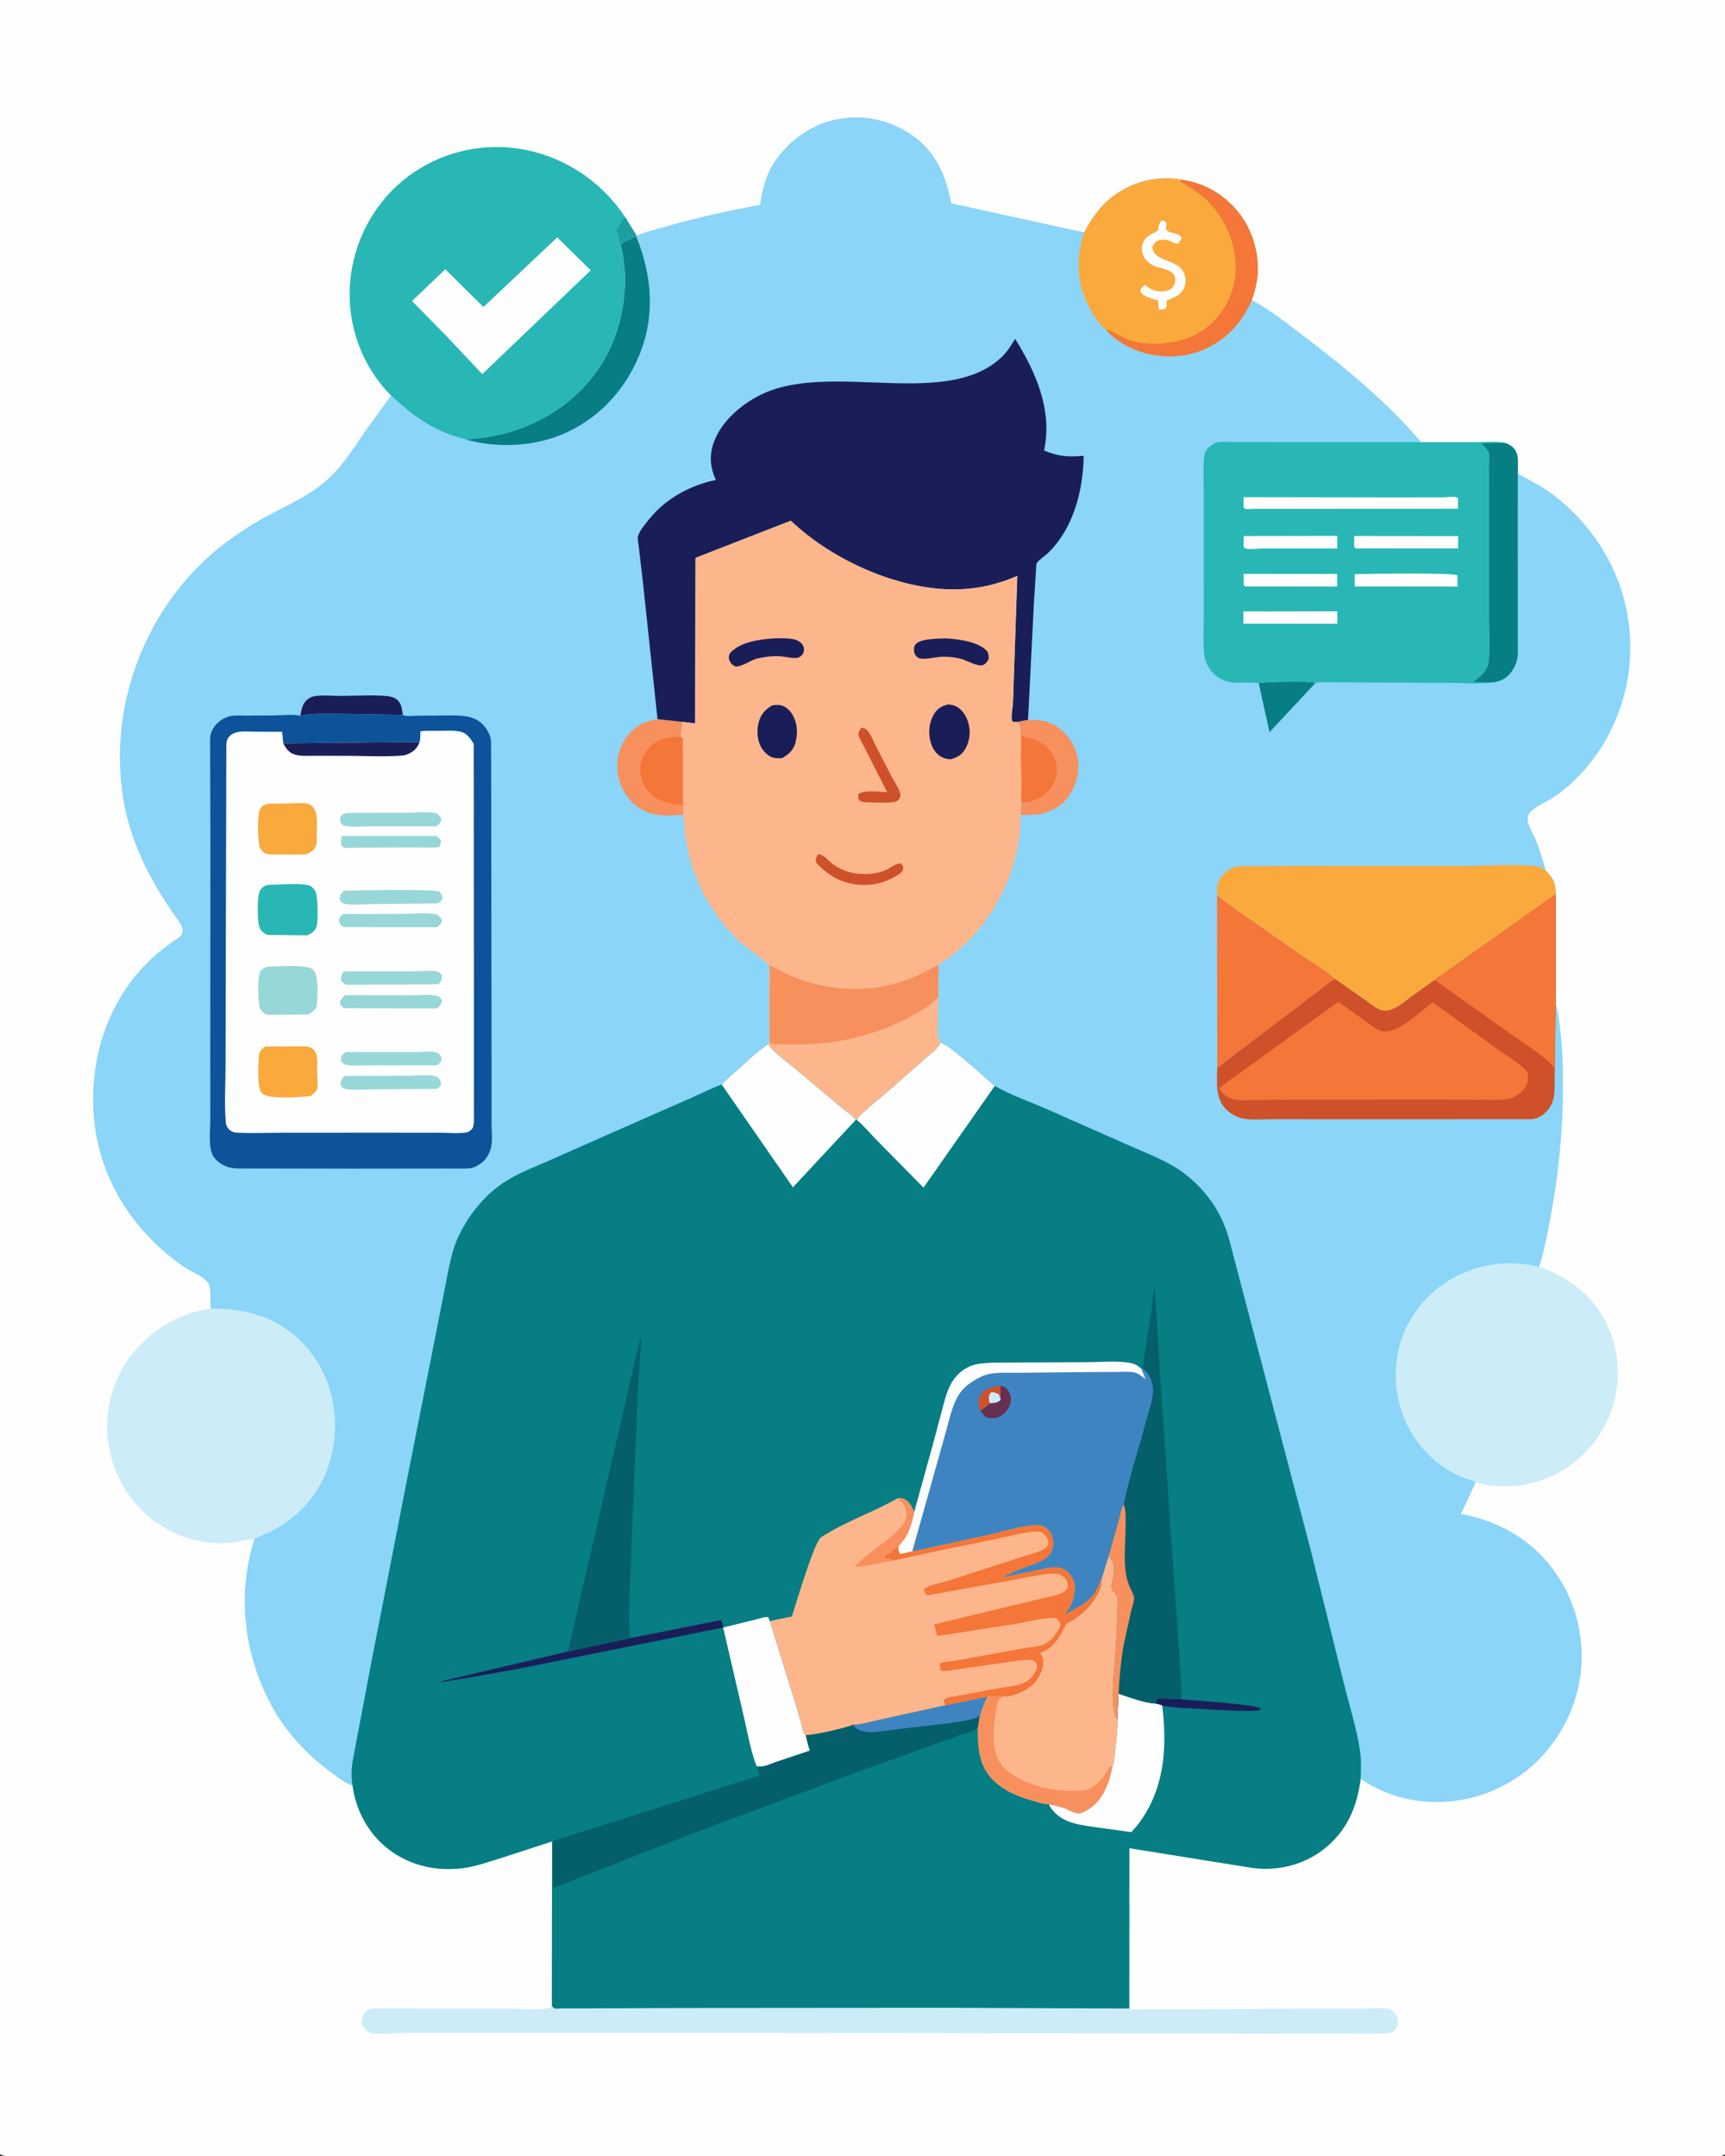 <svg xmlns="http://www.w3.org/2000/svg" xmlns:xlink="http://www.w3.org/1999/xlink" id="Layer_1" x="0px" y="0px" viewBox="0 0 1024 1280" style="enable-background:new 0 0 1024 1280;" xml:space="preserve"><rect x="0" y="0" width="1024" height="1280" fill="#333333" stroke="none"/><path style="fill:#FEFEFE;" d="M0,0h1024v1278.91c-0.77,0.53-1.25,0.91-2.19,1.09c-1.64,0.32-3.91,0.03-5.6,0.03l-12.99,0.01 l-51.438,0.02l-194.588,0.06l-742.406-0.08c-4.061,0-11.572,1.03-14.788-1.13V0z"></path><path style="fill:#CCECF8;" d="M670.363,1127.15c1.622,6.84,0.605,15.72,0.608,22.79l-0.04,43.08l105.015-0.55l32.689-0.02 c5.029,0,10.525-0.47,15.48,0.05c1.186,0.13,2.44,1.4,3.264,2.19c1.802,1.73,2.49,3.28,2.504,5.81c0.013,2.26-0.778,3.67-2.475,5.16 c-2.03,1.78-4.312,1.68-6.863,1.68l-398.605-0.45l-142.07-0.03l-39.872,0.05c-5.969,0.07-12.47,0.88-18.381,0.45 c-2.128-0.16-3.882-1.37-5.197-3c-1.327-1.65-1.647-3.24-1.82-5.3c0.813-2.47,2.286-5.31,4.882-6.35 c1.375-0.56,3.666-0.31,5.181-0.31l13.202,0.01l60.73,0.03c8.477,0,18.119,0.92,26.484-0.05c1.177-0.14,1.701-0.61,2.517-1.42 c0.299,0.27,1.236,1.31,1.547,1.4c1.035,0.3,3.277,0,4.408-0.01l11.681-0.02l60.403-0.22l156.751-0.12l107.925,0.41L670.363,1127.15 z"></path><path style="fill:#CCECF8;" d="M124.979,776.935c20.221-0.116,38.609,4.541,53.462,19.218c13.595,13.433,20.365,31.322,20.391,50.26 c0.027,19.145-6.803,36.699-20.423,50.293c-5.565,5.555-12.719,10.139-19.793,13.512c-2.459,1.173-5.368,1.927-7.596,3.481 c-3.874,0.225-7.567,1.236-11.382,1.845c-16.295,2.605-34.206-2.447-47.448-12.05c-15.525-11.258-25.026-27.989-27.915-46.807 C61.7,839.91,66.35,820.19,76.393,806.535C88.205,790.475,105.172,779.854,124.979,776.935z"></path><path style="fill:#29B7B5;" d="M232.143,234.862c-3.547-3.481-6.764-7.479-9.575-11.569c-13.041-18.979-17.83-42.439-13.463-65.015 c4.422-22.862,17.46-43.115,36.832-56.129c19.427-13.05,43.156-17.755,66.106-13.159c24.307,4.868,45.489,19.374,59.112,39.97 l6.657,10.849l-0.061,0.718c-3.336,1.233-6.494,2.532-9.392,4.638c5.841,21.613,1.761,48.402-9.303,67.71 c-12.933,22.573-34.183,37.646-59.141,44.387c-7.587,2.049-15.362,2.972-23.16,3.741 C258.728,256.827,245.288,247.439,232.143,234.862z"></path><path style="fill:#1BA09E;" d="M371.155,128.96l6.657,10.849l-0.061,0.718c-3.336,1.233-6.494,2.532-9.392,4.638l-2.429-9.039 L371.155,128.96z"></path><path style="fill:#FEFEFE;" d="M330.788,140.939l19.88,19.548l-64.377,61.614l-20.841-22.129l-20.854-21.266l19.744-18.829 L287,182.275L330.788,140.939z"></path><path style="fill:#8AD5F8;" d="M377.812,139.809c6.21-2.33,12.717-3.96,19.092-5.789c18.067-5.183,35.87-8.996,54.335-12.387 c1.266-9.01,3.389-17.858,8.531-25.536c8.637-12.899,22.325-22.552,37.724-25.396c15.602-2.881,30.901,0.561,43.912,9.549 c14.292,9.873,20.145,23.997,23.259,40.433l78.91,17.307c5.208-9.636,10.667-17.394,20.007-23.52 c10.617-6.965,24.691-10.363,37.294-7.842c14.354,1.837,26.533,9.217,35.276,20.722c7.93,10.434,11.959,25.53,10.096,38.53 c-0.604,4.209-1.792,8.224-3.12,12.252c10.421,5.606,19.896,13.126,29.313,20.27c25.078,19.025,50.782,39.983,71.168,64.102 l33.395-0.001c5.136,0.004,11.53-0.665,16.502,0.48c3.077,1.222,5.285,2.55,6.666,5.763c0.595,1.386,0.778,2.718,0.826,4.211 l0.192,8.398c5.767,3.18,11.856,6.171,17.276,9.907c21.238,14.642,37.869,37.358,44.945,62.175 c8.367,29.343,4.711,59.293-10.208,85.879c-7.438,13.253-18.544,25.674-31.138,34.157c-4.053,2.729-10.415,5.099-13.675,8.657 c-1.533,1.673-1.857,4.169-1.273,6.307c1.095,4.002,3.744,7.991,5.277,11.912c2.076,5.306,3.496,10.902,5.205,16.337 c4.316,4.947,6.059,7.517,5.929,14.179l-0.018,65.268c1.614,4.451,1.891,9.418,2.513,14.089c1.657,12.451,1.864,25.075,1.763,37.62 c-0.202,25.23-2.734,50.689-7.494,75.472c-1.841,9.583-3.618,19.557-6.637,28.851c17.003,5.956,31.726,16.95,39.713,33.42 c7.968,16.431,9.064,34.534,3.072,51.773c-5.767,16.593-18.389,30.752-34.268,38.328c-14.13,6.742-31.03,8.695-46.115,4.246 l-8.745,18.818c23.771,4.637,43.621,16.233,57.221,36.624c12.787,19.174,17.304,43.138,12.533,65.655 c-4.715,22.26-18.655,42.97-37.891,55.2c-19.326,12.29-41.851,16.49-64.284,11.7c-8.943-1.91-19.754-6.59-27.176-11.87 c-2.197,17-8.327,31.35-22.257,42.06c-11.893,9.14-27.532,12.95-42.329,10.79l-72.7-11.66l-0.066,29.9l-0.052,65.26L562.386,1192 l-156.751,0.12l-60.403,0.22l-11.681,0.02c-1.131,0.01-3.373,0.31-4.408,0.01c-0.311-0.09-1.248-1.13-1.547-1.4l0.094-97.71 l-29.637,9.63c-7.303,2.27-14.858,4.99-22.437,6.09c-15.92,2.3-32.096-1.2-44.93-11.08c-11.947-9.18-19.452-23.05-21.418-37.9 l-0.66-0.2c-3.919-1.24-8.182-4.61-11.462-7.04c-14.945-11.09-27.877-24.66-36.566-41.23c-15.938-30.405-19.906-64.983-9.56-97.831 c2.228-1.554,5.137-2.308,7.596-3.481c7.074-3.373,14.228-7.957,19.793-13.512c13.62-13.594,20.45-31.148,20.423-50.293 c-0.026-18.938-6.796-36.827-20.391-50.26c-14.853-14.677-33.241-19.334-53.462-19.218l-0.115-9.548 c-0.145-2.173-0.3-4.447-1.748-6.193c-3.275-3.95-8.848-5.71-13.09-8.513c-4.742-3.133-9.361-6.763-13.613-10.529 c-23.925-21.196-38.989-49.628-40.89-81.816c-1.976-33.47,8.788-66.224,33.062-89.902c3.921-3.824,8.3-7.188,12.689-10.458 c1.956-1.458,4.919-3.017,6.374-4.897c1.838-2.376,0.057-5.991-1.449-8.057c-15.581-21.377-28.432-45.582-32.904-71.932 c-10.102-59.525,16.183-122.576,66.157-156.941c6.679-4.593,13.601-8.932,20.783-12.689c11.624-6.081,23.227-11.228,33.24-19.968 c10.012-8.739,16.576-19.694,24.026-30.492l14.641-20.138c13.145,12.577,26.585,21.965,44.612,26.141 c7.798-0.769,15.573-1.692,23.16-3.741c24.958-6.741,46.208-21.814,59.141-44.387c11.064-19.308,15.144-46.097,9.303-67.71 c2.898-2.106,6.056-3.405,9.392-4.638L377.812,139.809z"></path><path style="fill:#067E84;" d="M747.204,405.571c3.287-0.753,30.366-1.397,32.949-0.193l0.511,0.329l-27.048,28.99L747.204,405.571z "></path><path style="fill:#1A1E58;" d="M178.366,424.938c0.265-2.407,0.797-5.124,2.043-7.226c1.15-1.939,3.324-3.736,5.544-4.231 c4.816-1.073,11.526-0.299,16.529-0.312c8.923-0.022,18.62-0.764,27.469,0.102c1.793,0.175,3.606,0.632,5.106,1.673 c3.346,2.322,3.52,5.815,4.052,9.499l-35.041-0.61C195.542,423.804,186.766,423.301,178.366,424.938z"></path><path style="fill:#F7905D;" d="M610.26,427.41c8.313-0.198,14.676,1.074,20.921,6.944c5.415,5.089,8.823,12.594,8.974,20.018 c0.157,7.744-3.042,15.986-8.438,21.572c-3.21,3.323-7.206,5.31-11.566,6.667l-0.874,0.28c-4.163,1.24-9.041,0.922-13.358,0.909 c0.049-2.427,0.341-5.053,0.116-7.465c-0.265-2.841,0.054-5.658,0.268-8.498l-0.001-7.621c-1.012-7.934-0.099-16.207-0.465-24.162 c-0.144-3.133,0.397-5.239-1.953-7.383C605.898,428.016,608.169,427.785,610.26,427.41z"></path><path style="fill:#F47638;" d="M606.302,460.216l0.03-23.179c7.061,1.563,13.712,3.508,17.893,9.926 c2.678,4.11,3.898,9.105,2.741,13.925c-1.225,5.101-4.626,9.868-9.258,12.456c-3.33,1.861-6.85,3.042-10.685,2.969 c-1.177-1.921-0.687-6.126-0.72-8.476L606.302,460.216z"></path><path style="fill:#F7905D;" d="M390.326,426.954l14.942,1.608c-0.297,2.717-1.2,6.208-1.06,8.86l1.129,1.02 c0.679,5.283,0.313,10.912,0.323,16.254l0.07,28.999c-9.841,0.69-18.478,1.493-26.967-4.487 c-6.182-4.356-10.701-11.829-11.941-19.28c-1.288-7.736,0.354-15.877,5.027-22.252C376.634,431.147,382.513,428.181,390.326,426.954 z"></path><path style="fill:#F47638;" d="M405.337,438.442c-0.738,4.03-0.251,8.899-0.256,13.019l-0.05,26.509 c-6.556-0.621-13.269-1.64-18.344-6.214c-3.937-3.549-6.313-8.471-6.567-13.761c-0.26-5.399,1.443-9.973,5.12-13.933 c4.07-4.38,8.96-6.218,14.819-6.504l4.149-0.136L405.337,438.442z"></path><path style="fill:#067E84;" d="M377.751,140.527c9.451,23.343,11.344,47.537,1.404,71.135c-8.849,21.008-25.035,38.028-46.32,46.584 c-17.415,6.999-38.009,7.767-56.08,2.757c7.798-0.769,15.573-1.692,23.16-3.741c24.958-6.741,46.208-21.814,59.141-44.387 c11.064-19.308,15.144-46.097,9.303-67.71C371.257,143.059,374.415,141.76,377.751,140.527z"></path><path style="fill:#F47638;" d="M722.485,531.375c5.89,5.185,12.395,9.257,18.775,13.788l32.278,22.586 c5.866,3.993,13.715,8.314,18.679,13.266l-69.646,52.952L722.485,531.375z"></path><path style="fill:#FAA93D;" d="M643.575,137.991c5.208-9.636,10.667-17.394,20.007-23.52c10.617-6.965,24.691-10.363,37.294-7.842 c14.354,1.837,26.533,9.217,35.276,20.722c7.93,10.434,11.959,25.53,10.096,38.53c-0.604,4.209-1.792,8.224-3.12,12.252 c-6.03,13.779-15.822,24.453-30.006,29.995c-13.053,5.1-28.461,4.416-41.176-1.333c-5.463-2.471-11.57-6.402-15.419-11.046 c-4.186-2.923-8.221-9.666-10.472-14.16C638.963,167.431,638.708,152.894,643.575,137.991z"></path><path style="fill:#FEFEFE;" d="M689.599,130.791l0.699,0.156c4.531,1.21,0.167,4.381,2.684,6.12 c2.616,1.808,6.573,0.901,8.539,4.183c-0.512,0.796-1.539,2.894-2.209,3.438c-0.085,0.068-1-0.084-1.133-0.128 c-3.616-1.205-5.92-3.12-10.09-1.898c-2.032,0.595-3.164,2.09-4.054,3.9c0.708,8.976,13.846,6.903,18.322,14.588 c1.508,2.59,1.773,5.997,0.871,8.842c-1.755,5.53-6.082,6.287-10.609,8.446l-0.152,4.062c-1.115,1.303-2.801,1.152-4.464,1.386 c-0.235-0.901-0.211-0.588-0.234-1.41c-0.04-1.422-0.101-2.687-0.36-4.089c-2.605-0.953-6.558-1.744-8.739-3.401 c-1.34-1.017-1.474-1.16-1.707-2.798c0.855-1.249,1.459-2.325,2.89-2.977c1.582,1.281,3.122,2.455,5.086,3.086 c2.957,0.95,6.999,1.185,9.71-0.499c1.552-0.965,2.526-2.499,2.88-4.278c1.495-7.502-7.784-7.669-12.445-9.689 c-2.352-1.019-4.382-2.651-5.741-4.846c-1.334-2.154-1.872-4.77-1.31-7.247c1.271-5.611,5.24-6.327,9.451-8.944 C687.477,134.148,688.063,132.919,689.599,130.791z"></path><path style="fill:#F47638;" d="M700.876,106.629c14.354,1.837,26.533,9.217,35.276,20.722c7.93,10.434,11.959,25.53,10.096,38.53 c-0.604,4.209-1.792,8.224-3.12,12.252c-6.03,13.779-15.822,24.453-30.006,29.995c-13.053,5.1-28.461,4.416-41.176-1.333 c-5.463-2.471-11.57-6.402-15.419-11.046c3.684,0.621,6.804,2.927,10.116,4.563c7.504,3.707,18.149,4.48,26.34,3.226l3.671-0.557 c11.687-1.892,21.927-8.491,28.746-18.123c6.564-9.271,9.6-22.136,7.561-33.371l-0.729-4.321 c-2.577-11.746-9.45-23.146-18.699-30.858c-3.937-3.284-8.505-5.763-12.826-8.496L700.876,106.629z"></path><path style="fill:#FAA93D;" d="M722.485,531.375c-0.025-3.01-0.16-5.669,1.173-8.458c1.773-3.712,5.194-6.902,9.178-8.114 c2.986-0.909,7.067-0.494,10.18-0.533l21.3-0.158l102.79,0.019c14.216,0.019,29.247-1.14,43.361-0.08 c2.68,0.202,4.817,1.354,7.132,2.636c4.316,4.947,6.059,7.517,5.929,14.179l-71.886,50.897l-13.518,9.673 c-3.989,2.934-8.946,7.415-13.86,8.37c-1.475,0.287-3.092,0.421-4.529-0.119c-3.078-1.155-6.398-3.96-9.137-5.865l-18.381-12.807 c-4.964-4.952-12.813-9.273-18.679-13.266l-32.278-22.586C734.88,540.632,728.375,536.56,722.485,531.375z"></path><path style="fill:#CCECF8;" d="M876.057,879.933c-3-1.452-6.596-2.144-9.705-3.529c-11.193-4.985-21.373-14.315-27.849-24.659 c-9.615-15.359-12.238-33.985-7.999-51.514c4.054-16.765,14.991-31.142,29.636-40.059c16.23-9.882,35.061-12.536,53.515-8.006 c17.003,5.956,31.726,16.95,39.713,33.42c7.968,16.431,9.064,34.534,3.072,51.773c-5.767,16.593-18.389,30.752-34.268,38.328 C908.042,882.429,891.142,884.382,876.057,879.933z"></path><path style="fill:#CF5129;" d="M923.528,530.866l-0.018,65.268l-0.626,45.284c-0.03,6.807,0.275,13.007-4.713,18.351 c-2.587,2.771-5.805,4.625-9.636,4.712l-115.301,0.038l-36.704-0.054c-5.838-0.01-12.366,0.586-18.119-0.273 c-3.704-0.554-7.693-2.771-10.346-5.38c-6.939-6.826-5.551-15.945-5.494-24.845l69.646-52.952l18.381,12.807 c2.739,1.905,6.059,4.71,9.137,5.865c1.437,0.54,3.054,0.406,4.529,0.119c4.914-0.955,9.871-5.436,13.86-8.37l13.518-9.673 L923.528,530.866z"></path><path style="fill:#F47638;" d="M923.528,530.866l-0.018,65.268l-0.626,45.284l-0.168-7.406c-7.173-8.303-18.509-14.72-27.43-21.2 l-43.644-31.049L923.528,530.866z"></path><path style="fill:#F47638;" d="M794.2,594.919c1.764,0.526,3.902,2.326,5.403,3.404l12.164,8.892 c2.941,2.136,6.076,4.836,9.846,5.157c8.811,0.75,22.025-12.125,28.677-17.271c4.789,2.855,9.259,6.476,13.773,9.748l24.151,17.561 c5.496,4.03,12.077,7.581,16.96,12.323c1.625,1.578,1.883,2.763,1.898,4.915c0.024,3.666-1.064,5.693-3.602,8.243 c-2.02,2.028-4.778,3.769-7.599,4.404c-4.856,1.092-10.316,0.669-15.275,0.649l-25.7-0.16l-81.737,0.048l-25.974,0.193 c-4.251,0.026-9.097,0.489-13.28-0.144c-5.005-0.757-7.596-2.923-10.433-6.851L794.2,594.919z"></path><path style="fill:#29B7B5;" d="M843.609,262.505l33.395-0.001c5.136,0.004,11.53-0.665,16.502,0.48 c3.077,1.222,5.285,2.55,6.666,5.763c0.595,1.386,0.778,2.718,0.826,4.211l-0.108,31.669l0.039,55.549l-0.003,20.054 c-0.002,3.421,0.357,7.305-0.233,10.659c-0.683,3.878-2.832,7.721-5.702,10.406c-2.484,2.323-5.712,3.497-9.076,3.802 c-7.62,1.214-16.434,0.322-24.178,0.354l-61.894-0.319l-13.246-0.079c-1.879-0.006-4.266-0.296-5.933,0.654l-0.511-0.329 c-2.583-1.204-29.662-0.56-32.949,0.193c-9.435-1.305-16.868,2.109-25.292-4.346c-3.9-2.989-6.767-8.293-7.166-13.187 c-0.576-7.057-0.164-14.462-0.164-21.548l-0.027-39.926l0.003-35.81c0.004-6.083-0.443-12.587,0.14-18.624 c0.23-2.377,0.792-4.433,2.47-6.213c1.386-1.471,3.826-3.127,5.861-3.362c4.095-0.475,8.639-0.098,12.795-0.099l25.281,0.041 L843.609,262.505z"></path><path style="fill:#FEFEFE;" d="M738.083,363.026l55.802-0.096l-0.019,7.404l-55.769-0.032L738.083,363.026z"></path><path style="fill:#FEFEFE;" d="M738.305,340.704l55.48,0.043l-0.057,7.486l-54.485-0.059l-0.979-0.986L738.305,340.704z"></path><path style="fill:#FEFEFE;" d="M738.276,318.23l55.583-0.096l-0.024,7.519l-43.709-0.031c-2.343-0.002-8.939,0.76-10.883-0.013 c-0.417-0.166-0.654-0.614-0.982-0.921L738.276,318.23z"></path><path style="fill:#FEFEFE;" d="M804.183,340.901c7.668-0.243,57.711-1.024,60.961,0.661l0.098,6.67l-61.026-0.054L804.183,340.901z"></path><path style="fill:#FEFEFE;" d="M803.907,318.206l61.67,0.062l-0.028,7.313l-47.395-0.022l-9.42-0.004 c-0.951,0-3.002,0.252-3.85-0.001c-0.423-0.127-0.669-0.578-1.003-0.866L803.907,318.206z"></path><path style="fill:#FEFEFE;" d="M738.232,295.153l95.173,0.154l22.999-0.071c2.145-0.007,6.213-0.582,8.182-0.029 c0.376,0.106,0.612,0.487,0.918,0.731l-0.029,6.096l-102.063,0.025l-18.033-0.003c-1.528,0-4.762,0.43-6.136-0.001 c-0.409-0.129-0.668-0.537-1.003-0.805L738.232,295.153z"></path><path style="fill:#067E84;" d="M893.506,262.984c3.077,1.222,5.285,2.55,6.666,5.763c0.595,1.386,0.778,2.718,0.826,4.211 l-0.108,31.669l0.039,55.549l-0.003,20.054c-0.002,3.421,0.357,7.305-0.233,10.659c-0.683,3.878-2.832,7.721-5.702,10.406 c-2.484,2.323-5.712,3.497-9.076,3.802l-11.34-0.186l3.17-2.437c3.162-2.518,5.676-5.946,6.089-10.058 c0.958-9.525,0.147-19.954,0.16-29.559l0.019-62.534l-0.05-23.874c-0.009-1.891,0.483-5.849-0.041-7.452 c-0.64-1.961-2.878-4.152-4.208-5.732L893.506,262.984z"></path><path style="fill:#1A1E58;" d="M390.326,426.954l-8.927-83.555l-2.214-18.787c-0.159-1.443-0.842-4.943-0.48-6.24 c0.927-3.33,4.79-7.9,6.981-10.56c9.929-12.051,24.084-19.712,39.245-22.872c-3.49-7.909-4.052-14.794-0.957-22.992 c4.8-12.712,17.757-23.296,29.882-28.625c41.455-18.218,108.374,9.524,140.869-21.415c3.213-3.059,5.606-6.991,7.874-10.767 c12.399,19.983,22.257,42.388,17.193,66.304c8.085,3.557,14.813,3.99,23.518,3.141c-0.338,20.523-5.965,42.91-21.146,57.709 c-1.244,1.213-6.135,4.701-6.712,6.04c-0.489,1.134-0.41,4.179-0.531,5.529l-1.086,16.606l-3.575,70.94 c-2.091,0.375-4.362,0.606-6.376,1.261l-2.487-0.059c-0.213-0.266-0.513-0.482-0.637-0.8c-0.686-1.755,0.522-8.919,0.595-11.117 l2.546-74.76c-11.373,4.799-21.977,7.486-34.355,7.926c-34.431,1.224-74.526-16.676-99.461-40.107l-0.64-0.607L413.4,330.981 c-0.666,0.507-0.569,0.496-0.578,1.101l-0.16,97.379l-7.394-0.899L390.326,426.954z"></path><path style="fill:#0D539A;" d="M239.109,424.443l0.462,0.238c1.953,0.734,5.679,0.238,7.821,0.227l16.508-0.115 c9.991-0.074,20.038-0.842,25.663,9.352c1.117,2.023,1.799,3.729,1.922,6.051l0.101,23.606l0.05,44.23l0.17,126.608l-0.01,31.834 c-0.001,4.787,0.865,11.686-0.682,16.17c-1.713,4.968-4.381,7.8-9.028,10.059c-1.683,0.818-3.459,0.966-5.297,1.046l-67.913,0.075 l-67.903-0.131c-2.351-0.102-4.674-0.43-6.878-1.292c-3.441-1.346-7.022-4.196-8.32-7.713c-1.988-5.385-0.92-13.868-0.927-19.721 l-0.033-36.998l0.092-121.869l-0.177-67.172c0.064-2.123,0.444-3.882,1.437-5.791c1.974-3.794,5.999-6.858,10.12-7.893 c2.721-0.684,6.29-0.397,9.114-0.407l16.05-0.062c5.14-0.016,11.945-0.881,16.915,0.163c8.4-1.637,17.176-1.134,25.702-1.105 L239.109,424.443z"></path><path style="fill:#FEFEFE;" d="M248.818,441.297c0.832-2.046,0.637-4.847,0.74-7.052c3.156-0.588,6.832-0.304,10.069-0.333 c4.534-0.042,9.584-0.505,13.999,0.553c3.71,0.888,5.65,4.121,7.576,7.09l0.138,156.314l0.001,49.275l-0.025,14.085 c-0.009,2.866,0.262,5.708-0.667,8.459c-1.128,1.311-2.185,2.362-3.961,2.653c-4.729,0.775-10.606,0.157-15.435,0.159l-34.436-0.043 l-58.139,0.036c-9.313,0.003-18.926,0.49-28.202-0.04c-1.579-0.09-2.708-0.473-3.938-1.461c-1.587-1.275-2.319-2.681-2.498-4.717 c-0.955-10.861-0.148-22.455-0.152-33.387l0.162-69.977l0.205-78.144l0.099-41.43c0.113-2.418,0.007-4.126,1.732-6.031 c3.663-4.046,10.235-2.905,15.147-2.906l16.257,0.06l0.661,6.858l77.935-0.809C247.277,440.487,247.824,440.639,248.818,441.297z"></path><path style="fill:#98D7D8;" d="M202.878,496.276l55.935,0.003c1.724,1.036,2.032,1.351,3.032,3.096l-0.946,3.431l-1.12,0.205 c-4.399,0.524-9.28,0.1-13.753,0.11l-28.432,0.133l-10.531,0.094c-0.672-0.013-2.395,0.118-2.951-0.138 c-0.488-0.224-0.833-0.677-1.25-1.016C202.12,500.024,202.473,498.467,202.878,496.276z"></path><path style="fill:#98D7D8;" d="M205.446,624.66l40.689-0.034c3.584,0.011,10.476-0.824,13.616,0.409 c0.5,0.197,1.569,1.498,2.017,1.926c0.103,0.63,0.295,1.448,0.218,2.101c-0.211,1.786-1.38,2.419-2.661,3.424l-37.222-0.03 c-5.125-0.009-11.057,0.568-16.101-0.155c-1.72-0.246-2.194-0.897-3.424-1.989l-0.041-2.812 C203.526,625.831,203.627,625.569,205.446,624.66z"></path><path style="fill:#98D7D8;" d="M204.254,638.787l38.239-0.098c4.392,0.005,13.863-1.149,17.54,0.999 c1.126,1.307,1.592,2.034,1.867,3.75c-0.627,1.728-1.025,1.931-2.412,3.052l-37.388,0.221c-5.173,0.021-11.333,0.68-16.409-0.056 c-2.159-0.314-2.433-0.945-3.648-2.593C202.253,641.504,202.767,640.932,204.254,638.787z"></path><path style="fill:#98D7D8;" d="M203.714,576.864l2.274-0.178h39.943c3.447,0.007,11.422-0.909,14.445,0.352 c0.504,0.211,1.519,1.482,1.965,1.916c0.187,2.965-0.136,2.986-2.021,5.345l-53.661,0.389c-2.216-0.18-2.778-0.967-4.147-2.5 C202.3,579.772,202.696,579.11,203.714,576.864z"></path><path style="fill:#98D7D8;" d="M204.996,590.793l38.844,0.088c4.593,0.028,11.312-0.78,15.598,0.389 c1.684,0.459,2.144,1.376,2.985,2.792c-0.665,2.501-1.029,2.848-2.92,4.652l-55.391-0.167c-1.636-1.53-1.94-1.545-2.27-3.859 C202.531,592.701,203.325,592.03,204.996,590.793z"></path><path style="fill:#98D7D8;" d="M205.42,482.62l36.162-0.091c5.342-0.006,12.762-0.945,17.856,0.461 c1.521,1.338,2.1,1.556,2.585,3.572c-0.514,2.023-1.521,2.763-3.088,4.071l-37.116-0.053c-5.639-0.016-12.894,0.825-18.332-0.562 c-1.593-1.796-1.412-2.382-1.649-4.706C202.775,483.64,203.733,483.465,205.42,482.62z"></path><path style="fill:#98D7D8;" d="M203.992,528.772c6.708-0.012,53.192-1.216,57.009,0.633c1.243,1.658,1.411,1.978,1.607,4.033 c-0.509,1.498-1.669,2.07-2.918,2.903l-39.973,0.405c-4.37,0.009-11.554,0.922-15.605-0.381c-1.613-0.52-1.933-1.146-2.611-2.615 C201.919,531.205,202.313,530.772,203.992,528.772z"></path><path style="fill:#98D7D8;" d="M203.721,542.672l35.759-0.13c6.179-0.012,13.974-0.923,19.961,0.414 c1.546,1.12,2.155,1.878,2.952,3.606c-0.598,2.222-1.182,2.47-2.868,3.948l-55.56-0.11c-1.803-1.263-2.048-1.638-2.978-3.645 C201.518,544.463,201.936,544.267,203.721,542.672z"></path><path style="fill:#1A1E58;" d="M168.151,441.318l77.935-0.809c1.191-0.022,1.738,0.13,2.732,0.788 c-1.169,2.495-2.756,4.415-5.234,5.716c-1.479,0.776-3.098,1.436-4.776,1.566c-11.048,0.857-22.761,0.136-33.872,0.146 l-19.257-0.015c-3.518-0.01-7.36,0.308-10.744-0.757C171.425,446.849,169.785,444.359,168.151,441.318z"></path><path style="fill:#98D7D8;" d="M158.364,573.942l1.314-0.047c5.263-0.105,22.76-1.641,26.148,1.839 c3.924,4.032,2.402,15.896,2.339,21.454c-1.088,2.61-2.754,3.627-5.001,5.13l-24.688,0.142c-1.752-0.857-2.934-1.639-3.934-3.365 c-1.629-2.813-1.537-17.85-0.513-21.168C154.719,575.693,156.394,574.919,158.364,573.942z"></path><path style="fill:#FAA93D;" d="M160.134,477.167l15.242-0.268c2.23-0.024,5.122-0.355,7.256,0.224 c2.054,0.558,3.515,2.056,4.376,3.973c1.706,3.802,1.014,10.443,1.02,14.557c0.003,1.988,0.302,4.746-0.431,6.611 c-1.016,2.587-3.424,3.871-5.832,4.892c-5.64,0.365-11.474,0.154-17.134,0.128c-2.217-0.01-5.524,0.202-7.495-0.863 c-1.557-0.841-2.921-2.829-3.252-4.551c-0.74-3.854-1.392-18.865,0.819-22.013C156.165,477.776,157.715,477.503,160.134,477.167z"></path><path style="fill:#29B7B5;" d="M159.381,525.285c7.145,0.017,16.467-1.153,23.4,0.179c1.868,0.359,3.248,1.715,4.263,3.263 c1.778,2.709,1.925,18.055,0.89,21.452c-0.839,2.756-3.18,4.007-5.606,5.156l-18.579-0.248c-1.567-0.034-4.473,0.309-5.747-0.378 c-2.112-1.138-3.705-2.678-4.275-5.09c-0.908-3.848-1.316-17.969,0.797-21.181C155.774,526.537,157.197,525.709,159.381,525.285z"></path><path style="fill:#FAA93D;" d="M157.194,621.31l19.586-0.093c2.978,0.037,6.793-0.431,9.161,1.716 c3.321,3.01,2.216,9.227,2.308,13.317c0.065,2.9,0.414,5.853,0.296,8.75c-0.103,2.549-2.029,3.97-3.794,5.544 c-1.013,0.231-1.958,0.406-2.999,0.459c-5.506,0.281-22.449,1.81-26.145-1.877c-3.356-3.348-2.214-17.873-1.851-22.564 C153.95,624.055,155.385,622.892,157.194,621.31z"></path><path style="fill:#FDB68B;" d="M405.268,428.562l7.394,0.899l0.16-97.379c0.009-0.605-0.088-0.594,0.578-1.101l56.045-21.834 l0.64,0.607c24.935,23.431,65.03,41.331,99.461,40.107c12.378-0.44,22.982-3.127,34.355-7.926l-2.546,74.76 c-0.073,2.198-1.281,9.362-0.595,11.117c0.124,0.318,0.424,0.534,0.637,0.8l2.487,0.059c2.35,2.144,1.809,4.25,1.953,7.383 c0.366,7.955-0.547,16.228,0.465,24.162l0.001,7.621c-0.214,2.84-0.533,5.657-0.268,8.498c0.225,2.412-0.067,5.038-0.116,7.465 c-0.01,27.627-11.724,55.462-31.306,74.973c-5.125,5.107-11.259,10.205-17.448,13.944l-0.214,19.469l-0.171,16.191 c-0.022,3.653-0.557,7.691,1.648,10.723c-1.832,3.835-7.509,7.862-10.698,10.689l-22.709,19.977 c-5.493,4.698-11.983,9.398-16.574,14.968l-0.43,0.116c-2.259-2.814-6.185-5.301-9-7.673l-28.344-23.775 c-4.526-3.804-11.658-8.52-14.666-13.455l0.646-1.618l-0.124-45.6l-16.734-13.084c-21.362-20.162-33.218-46.652-34.065-75.95 l-0.07-28.999c-0.01-5.342,0.356-10.971-0.323-16.254l-1.129-1.02C404.068,434.77,404.971,431.279,405.268,428.562z"></path><path style="fill:#CF5129;" d="M485.729,507.059c3.608,0.433,5.949,3.952,8.764,6.04c4.552,3.375,10.58,5.468,16.219,5.715 c5.214,0.229,10.056-0.093,14.902-2.151c2.819-1.197,5.854-4.07,8.891-4.088l1.534,1.533c0.245,2.424,0.006,2.419-1.488,4.391 c-7.409,4.665-13.749,7.089-22.679,6.84c-11.291-0.314-19.811-5.041-27.39-13.151C483.828,509.739,484.61,509.143,485.729,507.059z"></path><path style="fill:#CF5129;" d="M511.281,432.085l2.282,0.412c2.866,2.009,4.59,6.909,6.171,10.024l9.913,19.158 c1.402,2.71,4.401,6.997,4.842,9.908c0.219,1.446-0.508,2.708-1.546,3.691c-2.11,1.996-14.541,1.055-17.973,1.037 c-1.91,0.032-2.999-0.219-4.735-1.003c-0.956-1.666-0.873-1.917-0.753-3.75c3.222-2.848,12.755-1.406,17.162-1.267l-16.832-33.087 C509.064,435.022,510.218,433.889,511.281,432.085z"></path><path style="fill:#1A1E58;" d="M459.081,379.004c3.942-0.056,10.958-0.444,14.442,1.306c1.536,0.771,3.215,2.341,3.628,4.072 c0.309,1.29,0.03,2.861-0.673,3.952c-0.568,0.883-1.854,1.971-2.925,2.171c-2.963,0.552-7.453-0.683-10.552-0.892 c-4.839-0.326-9.348,0.422-14.053,1.479c-4,1.288-8.075,4.536-12.279,4.63c-1.939-0.981-2.625-1.465-3.601-3.534 c-0.747-1.584-0.361-2.813,0.192-4.376C439.497,381.042,450.414,379.673,459.081,379.004z"></path><path style="fill:#1A1E58;" d="M561.109,379.013c6.982,0.274,18.082,1.702,23.653,6.414c2.014,1.703,2.071,3.082,2.22,5.511 c-0.926,2.137-1.664,2.952-3.715,4.06c-3.354,0.509-8.717-2.461-11.944-3.648c-3.993-1.112-7.784-1.511-11.926-1.457 c-3.753,0.048-10.979,2.144-14.127,0.709c-1.149-0.524-2.263-1.857-2.504-3.102c-0.328-1.699-0.39-3.673,0.778-5.006 C546.619,378.985,556.59,379.267,561.109,379.013z"></path><path style="fill:#1A1E58;" d="M458.289,418.825c1.528-0.256,3.025-0.418,4.573-0.226c2.724,0.339,5.074,2.237,6.679,4.37 c2.97,3.948,4.097,9.73,3.333,14.556l-0.16,0.913l-0.475,2.366c-1.293,4.676-3.943,6.935-7.91,9.275 c-1.602,0.117-3.385,0.181-4.958-0.17c-2.97-0.663-5.587-3.185-7.17-5.698c-2.744-4.355-3.101-10.26-1.884-15.162 C451.512,424.231,454.127,421.35,458.289,418.825z"></path><path style="fill:#1A1E58;" d="M562.799,418.212c1.63,0.179,3.224,0.361,4.705,1.117c3.595,1.835,5.936,5.502,7.154,9.251 c1.64,5.046,1.211,10.534-1.212,15.247c-2.172,4.222-4.641,5.602-8.979,6.958c-2.12-0.08-4.024-0.506-5.893-1.568 c-3.165-1.799-5.15-5.169-6.111-8.589c-1.591-5.658-0.966-11.811,2.122-16.878C556.64,420.379,559.165,419.19,562.799,418.212z"></path><path style="fill:#F7905D;" d="M456.874,618.289l0.098-45.236c6.804,3.715,13.402,6.998,20.813,9.372 c20.548,6.585,42.604,6.393,62.796-1.483c5.845-2.279,11.039-5.37,16.584-8.225l-0.214,19.469 c-4.918,5.071-11.08,8.533-17.281,11.817c-19.834,10.505-41.484,15.707-63.93,16.058l-17.816-0.115 C457.455,619.366,457.143,618.995,456.874,618.289z"></path><path style="fill:#067E84;" d="M558.428,619.1c5.343,1.137,26.505,21.036,32.115,25.576l0.352,0.209 c9.107,5.258,19.996,9.005,29.7,13.219l51.214,22.652c10.407,4.598,21.972,8.86,31.05,15.786 c13.247,10.107,22.352,23.262,26.817,39.314l48.326,184.171l19.861,79.746c3.216,13.117,7.717,26.987,9.564,40.327 c0.722,5.21,0.475,10.71,0.288,15.96c-2.197,17-8.327,31.35-22.257,42.06c-11.893,9.14-27.532,12.95-42.329,10.79l-72.7-11.66 l-0.066,29.9l-0.052,65.26L562.386,1192l-156.751,0.12l-60.403,0.22l-11.681,0.02c-1.131,0.01-3.373,0.31-4.408,0.01 c-0.311-0.09-1.248-1.13-1.547-1.4l0.094-97.71l-29.637,9.63c-7.303,2.27-14.858,4.99-22.437,6.09 c-15.92,2.3-32.096-1.2-44.93-11.08c-11.947-9.18-19.452-23.05-21.418-37.9c-0.86-4.32-0.621-9.97,0.03-14.32l11.503-60.673 l20.46-104.695l15.22-76.989l7.903-40.139c2.121-10.275,3.563-20.637,8.252-30.156c5.597-11.365,14.032-22.181,24.398-29.597 c8.683-6.212,19.018-10.069,28.751-14.321l33.923-15.024l50.187-22.085c6.143-2.634,12.249-5.915,18.547-8.091 c3.134-3.544,7.112-6.664,10.621-9.858c5.35-4.868,10.854-10.187,16.944-14.105c3.008,4.935,10.14,9.651,14.666,13.455 l28.344,23.775c2.815,2.372,6.741,4.859,9,7.673l0.43-0.116c4.591-5.57,11.081-10.27,16.574-14.968l22.709-19.977 C550.919,626.962,556.596,622.935,558.428,619.1z"></path><path style="fill:#1A1E58;" d="M686.152,1011.46c0.223-1.41,0.219-1.94,1.107-3.1l13.86,0.47c7.036,0.68,44.34,3,47.376,5.55 c-0.721,0.83-0.562,1.02-1.725,1.1c-10.909,0.77-22.051-0.19-32.949-0.84c-7.931-0.47-16.051-0.57-23.878-1.97 C688.962,1011.97,687.329,1011.77,686.152,1011.46z"></path><path style="fill:#1A1E58;" d="M375.51,972.263l52.094-10.38c1.397,1.076,1.336,2.675,1.679,4.358l-124.56,25.112l-34.522,6.028 c-3.219,0.41-5.888,1.248-9.2,1.04l76.155-17.943L375.51,972.263z"></path><path style="fill:#FEFEFE;" d="M663.994,1005.55c6.79,2.22,15.042,5.44,22.158,5.91c1.177,0.31,2.81,0.51,3.791,1.21 c3.03,25.39,1.363,50.31-15.035,71.35l-3.353,3.71l-19.666-2.72c-9.815-1.53-20.377-2.1-27.107-10.41 c-0.858-1.06-1.62-2.1-2.082-3.4c2.869,0.62,5.927,1.15,8.704,2.09c2.642,0.89,5.072,2.56,7.815,3.14 c2.731,0.57,5.843-1.57,7.982-3.06c7.856-5.46,11.391-15.56,13.092-24.61c1.247-2.16,1.254-5.93,1.526-8.43 c0.701-6.46,1.713-12.99,1.462-19.5L663.994,1005.55z"></path><path style="fill:#FEFEFE;" d="M429.283,966.241l19.519-4.789c1.954-0.495,5.337-1.815,7.247-1.269l1.002,2.363l15.3,49.274 l3.542,12.35c0.382,1.33,0.747,3.84,1.411,4.9c0.233,0.37,0.642,0.6,0.962,0.9c0.733,3.17,1.415,6.31,2.567,9.36l-20.487,6.87 c-2.918,1.01-7.208,3.16-10.156,2.55l-1.092-0.27c-3.56-9.12-5.31-19.84-7.566-29.41L429.283,966.241z"></path><path style="fill:#045F6A;" d="M337.156,980.478l43.177-186.949c0.823,3.916-0.249,8.765-0.522,12.797l-1.351,23.609l-3.95,96.531 c-0.421,14.762-1.961,30.633-0.483,45.302l1.483,0.495L337.156,980.478z"></path><path style="fill:#FEFEFE;" d="M428.442,643.91c3.134-3.544,7.112-6.664,10.621-9.858c5.35-4.868,10.854-10.187,16.944-14.105 c3.008,4.935,10.14,9.651,14.666,13.455l28.344,23.775c2.815,2.372,6.741,4.859,9,7.673l-37.319,40.055L428.442,643.91z"></path><path style="fill:#FEFEFE;" d="M558.428,619.1c5.343,1.137,26.505,21.036,32.115,25.576l-42.324,60.412l-28.783-29.212 c-3.52-3.629-7.071-7.99-10.989-11.142c4.591-5.57,11.081-10.27,16.574-14.968l22.709-19.977 C550.919,626.962,556.596,622.935,558.428,619.1z"></path><path style="fill:#045F6A;" d="M678.253,812.341l5.389-35.118c0.555-3.904,0.515-8.879,1.844-12.535l3.043,49.383l7.216,106.762 l3.524,49.475l1.536,24.562c0.219,4.578,0.736,9.39,0.314,13.96l-13.86-0.47c-0.888,1.16-0.884,1.69-1.107,3.1 c-7.116-0.47-15.368-3.69-22.158-5.91l-0.713,15.28c-5.148-6.09-1.401-34.92-0.811-43.664l0.797-20.17 c0.058-3.27,0.978-8.242-1.043-10.678c-0.66-0.796-2.009-2.261-2.354-3.201c-0.647-1.762,1.219-7.083,1.4-9.19 c0.394-4.574-0.145-6.723-3.173-10.252L663.921,903c0.92-3.338,1.279-6.985,3.125-9.957c3.333-16.35,8.82-32.656,13.103-48.835 c1.513-5.714,5.086-15.265,4.147-21l-0.139-0.715C683.299,817.854,681.723,815.359,678.253,812.341z"></path><path style="fill:#F7905D;" d="M658.097,923.675L663.921,903c0.92-3.338,1.279-6.985,3.125-9.957 c1.493,4.342,1.171,8.732,1.126,13.252c-0.086,8.749-1.043,17.913-0.041,26.589c0.389,3.369,1.283,6.363,2.598,9.481 c0.711,1.687,2.385,4.418,2.505,6.2c0.137,2.044-1.168,5.406-1.663,7.437l-4.281,19.237c-1.815,10.021-2.787,20.149-3.296,30.311 l-0.713,15.28c-5.148-6.09-1.401-34.92-0.811-43.664l0.797-20.17c0.058-3.27,0.978-8.242-1.043-10.678 c-0.66-0.796-2.009-2.261-2.354-3.201c-0.647-1.762,1.219-7.083,1.4-9.19C661.664,929.353,661.125,927.204,658.097,923.675z"></path><path style="fill:#045F6A;" d="M561.174,1012.41l25.101-5.14c-1.924,3.7-3.317,7.3-4.538,11.29l-1.183,7.22 c-2.701,2.23-6.221,2.95-9.477,4.04l-12.446,4.38l-51.393,18.48l-96.897,36.16l-81.911,31.99l-0.068-27.89l122.173-38.74 c0.063-1.42-0.304-2.31-0.834-3.58l0.489-1.87c2.948,0.61,7.238-1.54,10.156-2.55l20.487-6.87c-1.152-3.05-1.834-6.19-2.567-9.36 c2.914,0.67,25.209-4.39,27.943-6.03c5.042,0.03,10.502-1.83,15.425-2.83L561.174,1012.41z"></path><path style="fill:#3E84C1;" d="M561.174,1012.41l25.101-5.14c-1.924,3.7-3.317,7.3-4.538,11.29c-1.646,0.9-3.344,1.75-5.177,2.19 c-10.497,2.53-22.042,3.19-32.769,4.52l-19.852,2.52c-3.743,0.4-8.285,1.02-11.938-0.06l-0.626-0.2l-0.661-0.21 c-1.971-0.65-3.253-1.75-4.505-3.38c5.042,0.03,10.502-1.83,15.425-2.83L561.174,1012.41z"></path><path style="fill:#FDB68B;" d="M653.63,938.133l4.467-14.458c3.028,3.529,3.567,5.678,3.173,10.252 c-0.181,2.107-2.047,7.428-1.4,9.19c0.345,0.94,1.694,2.405,2.354,3.201c2.021,2.436,1.101,7.408,1.043,10.678l-0.797,20.17 c-0.59,8.744-4.337,37.574,0.811,43.664c0.251,6.51-0.761,13.04-1.462,19.5c-0.272,2.5-0.279,6.27-1.526,8.43 c-1.701,9.05-5.236,19.15-13.092,24.61c-2.139,1.49-5.251,3.63-7.982,3.06c-2.743-0.58-5.173-2.25-7.815-3.14 c-2.777-0.94-5.835-1.47-8.704-2.09c-2.847-0.03-6.06-1.17-8.803-1.91c-9.169-2.46-18.126-6.04-24.832-12.99 c-8.091-8.38-8.683-19.51-8.511-30.52l1.183-7.22c1.221-3.99,2.614-7.59,4.538-11.29l1.994-0.7c1.408,0.94,2.706,0.62,4.376,0.62 l0.625-0.6l2.214,0.55l0.793,0.04c5.456-0.05,13.113-3.51,16.959-7.274c3.664-3.586,7.372-11.02,5.559-16.156 c-0.401-1.136-1.274-1.174-1.258-2.58l0.646-0.196c7.204-2.446,11.661-10.296,14.604-16.795c6.192-3.218,12.858-8.349,16.665-14.261 C651.552,946.659,654.454,942.114,653.63,938.133z"></path><path style="fill:#F7905D;" d="M586.275,1007.27l1.994-0.7c1.408,0.94,2.706,0.62,4.376,0.62l0.625-0.6l2.214,0.55 c-2.415,1.58-2.861,2.01-3.473,4.97c-1.762,8.53-3.36,20.26-0.882,28.71l0.214,0.77c1.843,6.3,7.085,10.83,12.693,13.83 c9.818,5.25,20.26,7.62,31.348,7.77c3.167,0.05,6.569,0.27,9.638-0.59c4.741-1.33,8.52-5.63,11.202-9.51 c0.402-0.58,2.618-4.31,2.999-4.46c0.336-0.12,0.713,0.09,1.07,0.13c-1.701,9.05-5.236,19.15-13.092,24.61 c-2.139,1.49-5.251,3.63-7.982,3.06c-2.743-0.58-5.173-2.25-7.815-3.14c-2.777-0.94-5.835-1.47-8.704-2.09 c-2.847-0.03-6.06-1.17-8.803-1.91c-9.169-2.46-18.126-6.04-24.832-12.99c-8.091-8.38-8.683-19.51-8.511-30.52l1.183-7.22 C582.958,1014.57,584.351,1010.97,586.275,1007.27z"></path><path style="fill:#3E84C1;" d="M542.69,897.717l11.46-41.447l5.415-20.418c1.835-6.79,3.557-13.884,8.486-19.176 c6.89-7.398,14.454-7.458,24.003-7.71l52.358-0.208c8.061-0.005,17.411-0.91,25.295,0.196c3.227,0.452,5.461,1.476,7.814,3.71 l0.732-0.323c3.47,3.018,5.046,5.513,5.904,10.152l0.139,0.715c0.939,5.735-2.634,15.286-4.147,21 c-4.283,16.179-9.77,32.485-13.103,48.835c-1.846,2.972-2.205,6.619-3.125,9.957l-5.824,20.675l-4.467,14.458 c-1.506,3.453-3.397,7.66-5.967,10.416c-3.953,4.239-10.833,7.346-15.884,10.22c3.947-5.112,5.297-7.693,6.122-14.081 c0.186-1.438,0.337-2.602,0.035-4.044c-0.781-3.729-2.884-6.968-6.217-8.915c-3.706-2.166-8.775-0.926-12.759-0.187l-24.548,5.094 c4.089-2.167,8.27-3.957,12.58-5.631c4.707-1.829,13.056-3.917,16.071-8.089c1.873-2.592,2.522-5.677,2.003-8.818 c-0.49-2.971-2.217-5.801-4.801-7.405c-2.11-1.309-4.584-1.414-6.99-1.171c-8.706,0.881-18.256,3.885-26.824,5.845l-44.945,9.764 l-7.001,1.521c-1.299-1.17-1.151-2.848-1.387-4.544C539.415,911.674,540.718,906.339,542.69,897.717z"></path><path style="fill:#CF5129;" d="M581.896,837.425l-0.867-3.436c-0.334-2.285,0.284-4.639,1.689-6.468 c2.847-3.705,6.887-4.149,11.158-4.88l0.238,8.562c-2.426,1.836-3.381,1.743-6.317,1.938 C585.887,834.679,584.055,836.242,581.896,837.425z"></path><path style="fill:#CCECF8;" d="M587.797,833.141c-0.292-0.516-0.573-0.976-0.653-1.579c-0.281-2.098-0.203-3.191,1.039-4.84 c2.143-0.405,2.824,0.22,4.774,1.103l1.157,3.378C591.688,833.039,590.733,832.946,587.797,833.141z"></path><path style="fill:#672F51;" d="M593.876,822.641c2.232,0.595,3.639,1.228,4.834,3.297c1.396,2.417,1.838,5.025,0.996,7.714 c-1.021,3.26-3.624,6.205-6.749,7.584c-1.91,0.843-5.259,0.999-7.181,0.209c-1.694-0.696-2.862-2.587-3.88-4.02 c2.159-1.183,3.991-2.746,5.901-4.284c2.936-0.195,3.891-0.102,6.317-1.938L593.876,822.641z"></path><path style="fill:#FEFEFE;" d="M542.69,897.717l11.46-41.447l5.415-20.418c1.835-6.79,3.557-13.884,8.486-19.176 c6.89-7.398,14.454-7.458,24.003-7.71l52.358-0.208c8.061-0.005,17.411-0.91,25.295,0.196c3.227,0.452,5.461,1.476,7.814,3.71 l0.15,0.458l2.41,5.642c-1.924-1.376-4.468-3.528-6.803-3.986c-3.248-0.637-7.016-0.266-10.329-0.253l-19.855,0.104l-36.905,0.359 c-5.862,0.084-12.297-0.356-18.071,0.556c-6.359,1.004-14.816,6.401-18.444,11.745c-4.387,6.461-6.064,15.278-8.188,22.72 l-9.064,32.354l-10.916,38.768l-7.001,1.521c-1.299-1.17-1.151-2.848-1.387-4.544C539.415,911.674,540.718,906.339,542.69,897.717z"></path><path style="fill:#FDB68B;" d="M532.821,889.508c2.967-0.038,4.13-0.073,6.332,2.19c1.664,1.71,2.58,3.876,3.537,6.019 c-1.972,8.622-3.275,13.957-9.572,20.391c0.236,1.696,0.088,3.374,1.387,4.544l7.001-1.521l44.945-9.764 c8.568-1.96,18.118-4.964,26.824-5.845c2.406-0.243,4.88-0.138,6.99,1.171c2.584,1.604,4.311,4.434,4.801,7.405 c0.519,3.141-0.13,6.226-2.003,8.818c-3.015,4.172-11.364,6.26-16.071,8.089c-4.31,1.674-8.491,3.464-12.58,5.631l24.548-5.094 c3.984-0.739,9.053-1.979,12.759,0.187c3.333,1.947,5.436,5.186,6.217,8.915c0.302,1.442,0.151,2.606-0.035,4.044 c-0.825,6.388-2.175,8.969-6.122,14.081c5.051-2.874,11.931-5.981,15.884-10.22c2.57-2.756,4.461-6.963,5.967-10.416 c0.824,3.981-2.078,8.526-4.178,11.785c-3.807,5.912-10.473,11.043-16.665,14.261c-2.943,6.499-7.4,14.349-14.604,16.795 l-0.646,0.196c-0.016,1.406,0.857,1.444,1.258,2.58c1.813,5.136-1.895,12.57-5.559,16.156c-3.846,3.764-11.503,7.224-16.959,7.274 l-0.793-0.04l-2.214-0.55l-0.625,0.6c-1.67,0-2.968,0.32-4.376-0.62l-1.994,0.7l-25.101,5.14l-39.54,8.7 c-4.923,1-10.383,2.86-15.425,2.83c-2.734,1.64-25.029,6.7-27.943,6.03c-0.32-0.3-0.729-0.53-0.962-0.9 c-0.664-1.06-1.029-3.57-1.411-4.9l-3.542-12.35l-15.3-49.274c3.251-0.946,6.552-1.568,9.871-2.22 c0.461-0.09,2.719-0.367,2.979-0.58c0.454-0.373,1.789-5.401,2.085-6.288c2.03-6.099,11.701-38.444,15.401-40.779l0.545-0.324 c13.711-8.957,30.129-14.421,44.402-22.565L532.821,889.508z"></path><path style="fill:#F7905D;" d="M532.821,889.508c2.967-0.038,4.13-0.073,6.332,2.19c1.664,1.71,2.58,3.876,3.537,6.019 c-1.972,8.622-3.275,13.957-9.572,20.391c-1.565,1.026-3.826,2.113-4.44,3.967l-0.757,0.154c-1.381,0.354-2.132,1.163-3.099,2.146 c0.713,0.68,0.679,0.84,1.693,1.004c1.341,0.216,2.634,0.648,3.929,1.048c-7.548,1.399-15.387,3.521-23.045,3.708 c7.857-8.814,19.397-14.31,27.218-23.347c2.126-2.456,3.83-5.077,3.507-8.463C537.722,894.101,535.919,892.057,532.821,889.508z"></path><path style="fill:#F47638;" d="M541.506,921.131l44.945-9.764c8.568-1.96,18.118-4.964,26.824-5.845 c2.406-0.243,4.88-0.138,6.99,1.171c2.584,1.604,4.311,4.434,4.801,7.405c0.519,3.141-0.13,6.226-2.003,8.818 c-3.015,4.172-11.364,6.26-16.071,8.089c-4.31,1.674-8.491,3.464-12.58,5.631l24.548-5.094c3.984-0.739,9.053-1.979,12.759,0.187 c3.333,1.947,5.436,5.186,6.217,8.915c0.302,1.442,0.151,2.606-0.035,4.044c-0.825,6.388-2.175,8.969-6.122,14.081 c5.051-2.874,11.931-5.981,15.884-10.22c2.57-2.756,4.461-6.963,5.967-10.416c0.824,3.981-2.078,8.526-4.178,11.785 c-3.807,5.912-10.473,11.043-16.665,14.261c-2.943,6.499-7.4,14.349-14.604,16.795l-0.646,0.196 c-0.016,1.406,0.857,1.444,1.258,2.58c1.813,5.136-1.895,12.57-5.559,16.156c-3.846,3.764-11.503,7.224-16.959,7.274l-0.793-0.04 l-2.214-0.55l-0.625,0.6c-1.67,0-2.968,0.32-4.376-0.62l-1.994,0.7l-25.101,5.14l-1.13-3.03c1.595-1.93,6.931-2.25,9.501-2.76 l23.704-4.43c4.285-0.74,9.249-1.07,13.347-2.512c3.64-1.277,7.039-4.519,8.481-8.116c0.775-1.934,0.709-2.669-0.105-4.512 c-0.505-0.323-1.477-1.151-2.01-1.287c-3.625-0.924-8.922,0.249-12.595,0.705l-32.103,4.592c-2.659,0.349-7.343,1.468-9.807,0.672 l-0.606-3.607c0.217-0.313,0.326-0.738,0.65-0.937c0.452-0.279,2.447-0.358,3.11-0.458l9.371-1.478l36.442-6.666 c3.931-0.711,9.496-0.825,12.957-2.589c3.946-2.012,7.811-7.163,9.174-11.309c-0.381-1.92-1.209-2.771-2.527-4.176 c-7.898-0.191-17.466,2.509-25.319,3.796l-45.387,7.006l-1.732-6.879l38.68-9.397l25.084-6.016 c4.195-1.019,11.555-1.858,14.607-5.159c1.01-1.091,1.025-2.403,0.787-3.863c-0.289-1.766-1.375-3.255-2.858-4.203l-0.6-0.356 c-2.395-1.446-5.557-1.273-8.263-1.002c-6.876,0.689-14.071,2.378-20.896,3.605l-50.684,9.137c-1.409-1.036-1.496-1.827-2.119-3.431 c1.392-2.332,10.418-3.977,13.346-4.879l46.93-15.185c3.681-1.266,11.071-2.653,13.194-5.91c0.539-0.827,0.687-2.025,0.459-2.99 c-0.413-1.754-2.143-3.92-3.688-4.825c-1.506-0.882-3.914-0.771-5.607-0.595c-7.128,0.741-14.524,2.875-21.568,4.313l-34.07,6.92 l-26.88,5.828c-1.295-0.4-2.588-0.832-3.929-1.048c-1.014-0.164-0.98-0.324-1.693-1.004c0.967-0.983,1.718-1.792,3.099-2.146 l0.757-0.154c0.614-1.854,2.875-2.941,4.44-3.967c0.236,1.696,0.088,3.374,1.387,4.544L541.506,921.131z"></path></svg>